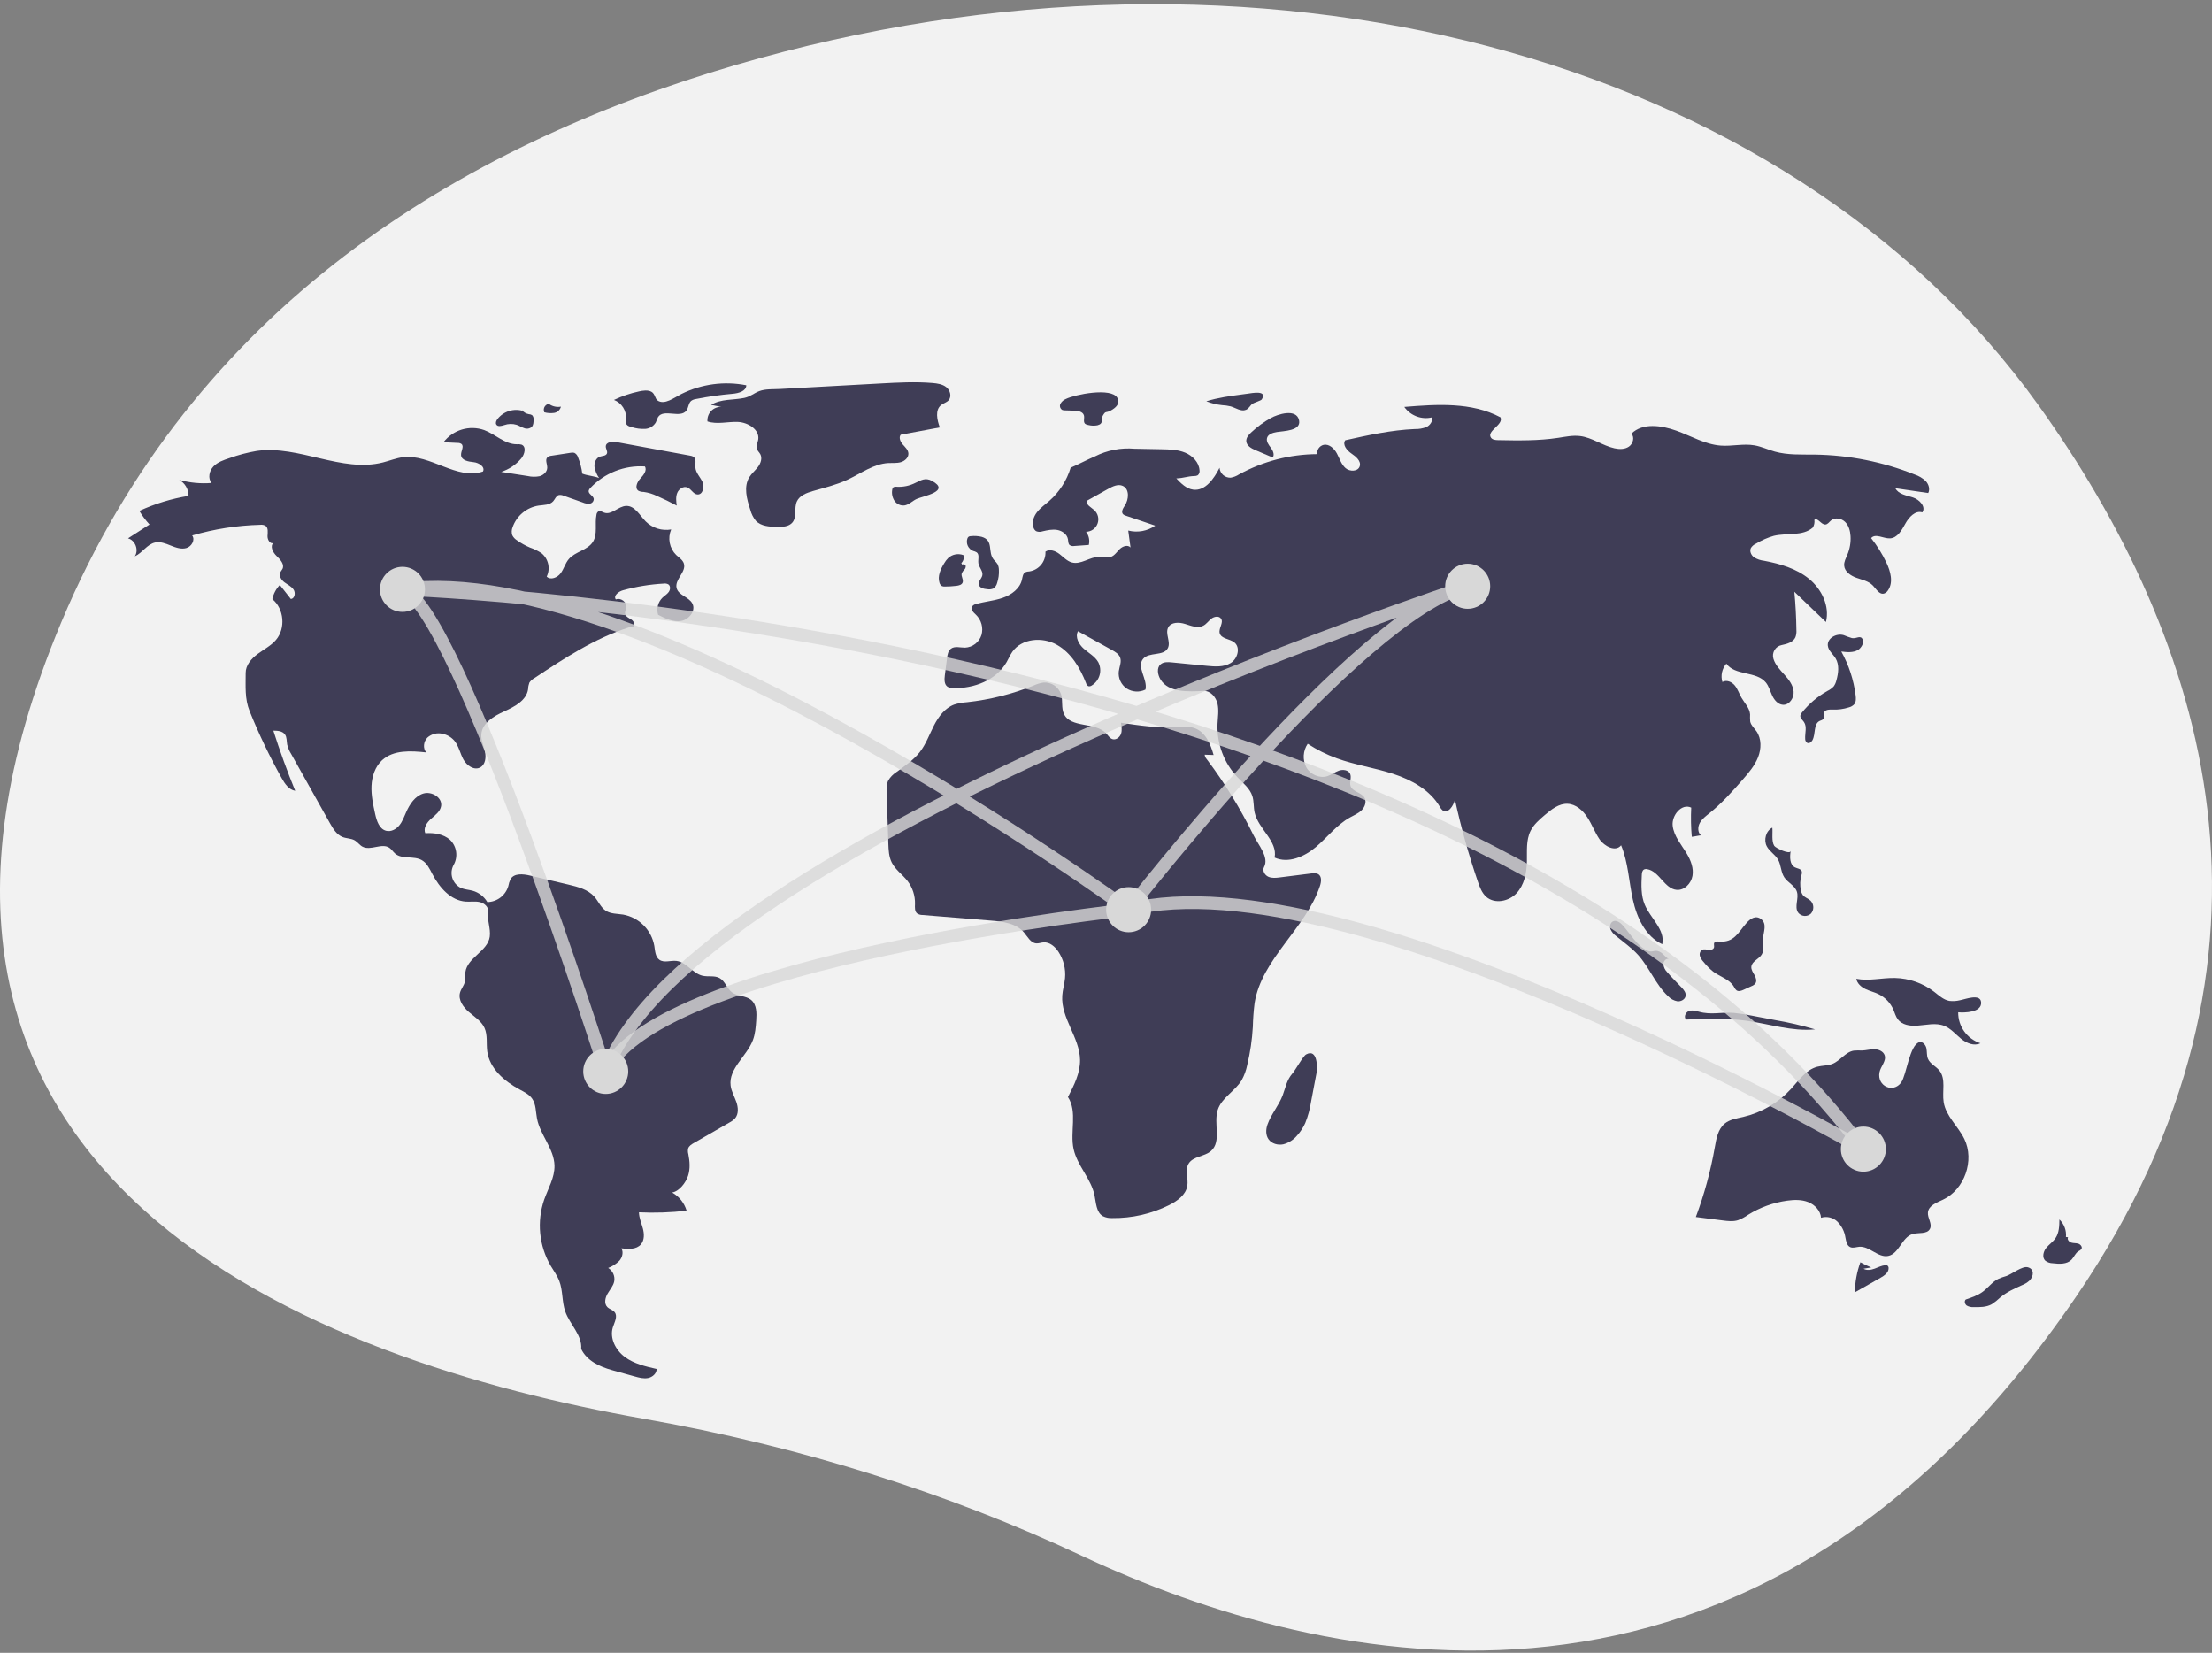 <svg viewBox="0 0 348 260" fill="none" xmlns="http://www.w3.org/2000/svg">
<rect x="0" y="0" width="348" height="260" fill="#808080" stroke="none"/>
<g clip-path="url(#clip0--feature_03_2)">
<path d="M320.6 63.61C281.103 8.54 197.667 -13.799 115.61 10.261C72.229 22.98 30.402 48.465 9.673 97.813C-27.381 186.028 50.419 214.202 101.293 223.181C125.892 227.523 149.061 234.816 170.232 244.746C208.322 262.611 275.743 278.441 326.584 204.025C363.433 150.089 346.909 100.292 320.6 63.61Z" fill="#F2F2F2"/>
<path d="M91.607 74.505C91.496 73.63 91.273 72.773 90.942 71.955C90.9 71.801 90.826 71.657 90.725 71.532C90.624 71.408 90.499 71.306 90.356 71.233C90.166 71.183 89.967 71.181 89.775 71.226L86.792 71.684C86.542 71.695 86.303 71.788 86.111 71.949C85.722 72.358 86.105 73.017 86.093 73.582C86.08 74.218 85.516 74.733 84.906 74.904C84.282 75.03 83.639 75.022 83.019 74.88L78.847 74.231C80.076 73.838 81.169 73.106 82.003 72.121C82.552 71.469 82.844 70.252 82.051 69.944C81.815 69.879 81.569 69.859 81.326 69.885C79.436 69.9 77.949 68.319 76.179 67.653C75.047 67.254 73.817 67.225 72.667 67.568C71.517 67.912 70.504 68.611 69.774 69.566L71.997 69.673C72.206 69.662 72.413 69.717 72.589 69.832C73.076 70.233 72.47 71.003 72.539 71.63C72.628 72.446 73.709 72.62 74.524 72.703C75.339 72.785 76.372 73.448 75.98 74.169C71.885 75.582 67.718 71.406 63.416 71.92C62.328 72.05 61.3 72.479 60.237 72.748C53.745 74.394 47.033 70.003 40.401 70.933C38.926 71.185 37.477 71.568 36.071 72.077C35.168 72.374 34.227 72.695 33.571 73.384C32.915 74.072 32.665 75.25 33.287 75.97C31.574 76.112 29.85 75.947 28.195 75.485C28.642 75.735 29.015 76.1 29.273 76.543C29.531 76.987 29.665 77.491 29.661 78.004C26.987 78.441 24.384 79.237 21.922 80.369C22.381 81.135 22.918 81.851 23.524 82.507L20.139 84.686C21.282 84.975 21.874 86.537 21.209 87.513C22.394 86.984 23.129 85.617 24.397 85.34C25.228 85.158 26.073 85.499 26.862 85.819C27.65 86.138 28.516 86.449 29.332 86.209C30.148 85.969 30.749 84.909 30.231 84.233C33.718 83.214 37.322 82.65 40.953 82.555C41.233 82.52 41.517 82.574 41.765 82.709C42.238 83.038 42.114 83.748 42.088 84.323C42.063 84.899 42.511 85.656 43.024 85.397C42.42 85.922 42.937 86.91 43.516 87.462C44.096 88.015 44.795 88.776 44.44 89.495C44.347 89.682 44.19 89.832 44.101 90.021C43.838 90.58 44.256 91.231 44.749 91.602C45.241 91.972 45.845 92.231 46.187 92.745C46.53 93.258 46.374 94.157 45.762 94.229L44.022 92.016C43.428 92.633 43.02 93.407 42.847 94.247C44.692 95.758 44.969 98.834 43.425 100.652C42.636 101.581 41.513 102.146 40.533 102.871C39.554 103.595 38.647 104.627 38.65 105.847C38.654 107.955 38.482 109.914 39.27 111.868C40.724 115.472 42.403 118.98 44.296 122.373C44.793 123.264 45.435 124.24 46.442 124.393C45.17 121.289 44.024 118.136 43.005 114.935C43.669 114.937 44.435 114.99 44.825 115.529C45.147 115.975 45.077 116.581 45.177 117.123C45.305 117.647 45.517 118.147 45.806 118.603L51.884 129.45C52.388 130.35 52.965 131.315 53.928 131.679C54.544 131.912 55.256 131.868 55.823 132.203C56.267 132.466 56.566 132.932 57.019 133.18C58.299 133.88 60.08 132.537 61.276 133.373C61.618 133.612 61.836 133.991 62.151 134.265C63.256 135.224 65.069 134.582 66.345 135.298C67.167 135.759 67.593 136.681 68.032 137.516C69.13 139.609 70.907 141.659 73.262 141.826C74.001 141.878 74.756 141.738 75.479 141.903C76.202 142.067 76.913 142.699 76.797 143.433C76.599 144.691 77.219 146.068 77.052 147.33C76.749 149.63 73.493 150.64 73.214 152.943C73.153 153.447 73.249 153.967 73.129 154.461C72.982 155.066 72.529 155.558 72.368 156.159C72.062 157.298 72.877 158.432 73.772 159.199C74.667 159.965 75.734 160.626 76.223 161.699C76.74 162.833 76.486 164.155 76.654 165.39C77.022 168.087 79.346 170.086 81.739 171.376C82.468 171.768 83.251 172.149 83.722 172.83C84.338 173.719 84.277 174.892 84.483 175.954C84.986 178.557 87.173 180.701 87.235 183.351C87.279 185.235 86.234 186.943 85.609 188.721C85.024 190.423 84.812 192.233 84.989 194.025C85.165 195.817 85.725 197.551 86.63 199.106C87.097 199.896 87.656 200.641 87.986 201.498C88.575 203.026 88.384 204.764 88.928 206.309C89.646 208.352 91.621 210.04 91.432 212.198C92.328 214.063 94.308 214.98 96.298 215.535L99.866 216.53C100.549 216.72 101.263 216.912 101.958 216.774C102.654 216.636 103.317 216.058 103.299 215.347C101.55 214.952 99.745 214.532 98.302 213.464C96.86 212.396 95.873 210.493 96.42 208.782C96.673 207.989 97.213 207.073 96.7 206.417C96.406 206.042 95.869 205.943 95.537 205.601C95.02 205.067 95.198 204.169 95.57 203.525C95.941 202.881 96.478 202.305 96.628 201.576C96.704 201.169 96.653 200.748 96.484 200.37C96.314 199.991 96.032 199.674 95.677 199.461C96.339 199.211 96.94 198.824 97.443 198.326C97.907 197.795 98.122 196.976 97.757 196.372C98.841 196.509 100.122 196.577 100.834 195.745C101.403 195.082 101.364 194.089 101.139 193.244C100.914 192.398 100.534 191.577 100.523 190.702C103.025 190.821 105.533 190.736 108.021 190.448C107.661 189.233 106.844 188.207 105.741 187.587C106.868 187.396 107.895 186.044 108.251 184.955C108.607 183.867 108.516 182.682 108.296 181.558C108.212 181.268 108.2 180.963 108.263 180.668C108.39 180.262 108.787 180.015 109.154 179.804L114.749 176.584C115.083 176.417 115.385 176.193 115.643 175.923C116.229 175.233 116.143 174.192 115.842 173.337C115.542 172.482 115.062 171.679 114.946 170.78C114.6 168.093 117.471 166.165 118.44 163.636C118.82 162.643 118.898 161.564 118.971 160.503C119.05 159.364 119.056 158.041 118.183 157.307C117.346 156.603 116.039 156.76 115.163 156.105C114.36 155.505 114.083 154.34 113.206 153.855C112.41 153.415 111.411 153.695 110.525 153.488C108.965 153.123 107.984 151.322 106.391 151.155C105.492 151.061 104.475 151.501 103.738 150.977C103.089 150.515 103.063 149.586 102.94 148.798C102.723 147.573 102.137 146.444 101.261 145.563C100.384 144.682 99.259 144.091 98.037 143.87C97.111 143.721 96.102 143.778 95.314 143.267C94.515 142.751 94.149 141.783 93.522 141.068C92.512 139.915 90.92 139.505 89.429 139.154L83.364 137.725C82.287 137.472 80.9 137.337 80.322 138.282C80.151 138.642 80.03 139.023 79.962 139.416C79.746 140.126 79.31 140.75 78.718 141.196C78.126 141.643 77.407 141.89 76.666 141.902C76.158 141.033 75.334 140.395 74.368 140.12C73.752 139.948 73.094 139.929 72.508 139.676C72.188 139.52 71.904 139.3 71.672 139.03C71.441 138.76 71.266 138.445 71.16 138.105C71.054 137.766 71.019 137.408 71.055 137.053C71.092 136.699 71.201 136.356 71.374 136.045C71.724 135.422 71.859 134.7 71.758 133.991C71.658 133.283 71.328 132.628 70.819 132.126C69.787 131.198 68.295 130.974 66.912 131.067C66.55 130.275 67.156 129.382 67.808 128.806C68.461 128.231 69.253 127.665 69.395 126.806C69.619 125.454 67.898 124.427 66.591 124.83C65.284 125.233 64.449 126.505 63.898 127.759C63.581 128.479 63.312 129.236 62.813 129.843C62.314 130.449 61.511 130.884 60.751 130.689C59.674 130.413 59.259 129.132 59.02 128.045C58.701 126.587 58.379 125.108 58.446 123.616C58.513 122.124 59.015 120.593 60.113 119.583C61.902 117.937 64.647 118.098 67.061 118.361C66.491 117.717 66.632 116.632 67.242 116.026C67.564 115.739 67.951 115.535 68.37 115.432C68.788 115.329 69.226 115.33 69.644 115.434C70.371 115.586 71.027 115.979 71.504 116.549C72.191 117.387 72.386 118.519 72.904 119.47C73.423 120.422 74.589 121.233 75.543 120.723C76.368 120.282 76.499 119.136 76.294 118.223C76.088 117.309 75.653 116.421 75.727 115.488C75.869 113.707 77.711 112.635 79.337 111.901C80.963 111.168 82.825 110.182 83.082 108.414C83.091 108.068 83.156 107.725 83.275 107.4C83.456 107.113 83.706 106.877 84.003 106.714C88.749 103.572 93.573 100.392 98.996 98.675C99.279 98.585 99.312 98.685 99.599 98.615C100.002 98.382 99.735 97.737 99.349 97.477C98.963 97.218 98.448 97.018 98.35 96.563C98.278 96.228 98.475 95.9 98.526 95.561C98.651 94.729 97.658 93.961 96.887 94.294C96.451 93.716 97.313 93.044 98.01 92.852C100.103 92.275 102.252 91.923 104.42 91.803C104.67 91.763 104.926 91.806 105.149 91.927C105.513 92.18 105.466 92.759 105.208 93.12C104.95 93.481 104.549 93.707 104.228 94.012C103.876 94.355 103.626 94.788 103.503 95.264C103.381 95.74 103.391 96.24 103.533 96.71C104.665 97.287 105.895 97.881 107.148 97.678C108.402 97.475 109.514 96.064 108.925 94.937C108.376 93.887 106.728 93.651 106.445 92.501C106.113 91.154 108.016 89.956 107.587 88.638C107.399 88.06 106.825 87.72 106.384 87.303C105.863 86.791 105.509 86.134 105.368 85.418C105.227 84.701 105.305 83.958 105.593 83.287C104.875 83.413 104.137 83.366 103.441 83.147C102.745 82.929 102.111 82.547 101.593 82.033C100.637 81.066 99.874 79.54 98.515 79.583C97.268 79.623 96.195 81.08 95.029 80.635C94.742 80.526 94.44 80.303 94.162 80.434C94.071 80.493 93.995 80.572 93.939 80.665C93.882 80.758 93.848 80.863 93.839 80.972C93.543 82.391 94.052 84.007 93.28 85.234C92.44 86.568 90.497 86.753 89.479 87.956C88.926 88.609 88.712 89.489 88.204 90.178C87.696 90.867 86.618 91.305 86.008 90.704C86.308 90.087 86.389 89.386 86.24 88.716C86.091 88.046 85.719 87.447 85.186 87.016C84.619 86.646 84.009 86.349 83.369 86.131C82.654 85.828 81.974 85.448 81.34 84.998C81.023 84.806 80.765 84.53 80.595 84.199C80.461 83.786 80.479 83.338 80.646 82.936C80.955 82.048 81.501 81.261 82.223 80.661C82.946 80.061 83.819 79.67 84.747 79.53C85.559 79.42 86.504 79.459 87.041 78.839C87.326 78.511 87.475 78.015 87.888 77.882C88.151 77.829 88.425 77.863 88.669 77.978L91.699 79.047C92.037 79.2 92.409 79.262 92.778 79.226C92.961 79.201 93.128 79.108 93.246 78.965C93.363 78.822 93.422 78.64 93.411 78.455C93.314 77.951 92.54 77.709 92.611 77.201C92.65 77.036 92.738 76.887 92.864 76.773C93.958 75.607 95.295 74.698 96.781 74.11C98.266 73.522 99.863 73.271 101.456 73.374C101.839 74.003 101.234 74.748 100.731 75.286C100.227 75.823 99.823 76.783 100.432 77.196C100.681 77.324 100.959 77.387 101.238 77.379C101.985 77.48 102.71 77.7 103.386 78.031C104.433 78.488 105.46 78.987 106.467 79.53C106.378 78.865 106.293 78.164 106.545 77.542C106.796 76.92 107.512 76.432 108.136 76.674C108.738 76.908 109.047 77.706 109.689 77.779C110.544 77.877 110.882 76.611 110.524 75.826C110.167 75.041 109.459 74.383 109.4 73.523C109.361 72.942 109.581 72.222 109.118 71.87C108.953 71.764 108.766 71.699 108.572 71.678L97.012 69.547C96.326 69.42 95.334 69.517 95.304 70.216C95.287 70.606 95.634 70.992 95.48 71.35C95.316 71.733 94.776 71.698 94.383 71.833C93.772 72.043 93.466 72.769 93.525 73.413C93.632 74.053 93.879 74.661 94.249 75.193C93.497 74.878 92.359 74.82 91.607 74.505Z" fill="#3F3D56"/>
<path d="M82.383 64.673C81.655 64.432 80.869 64.42 80.133 64.641C79.398 64.862 78.748 65.304 78.272 65.907C78.081 66.158 77.921 66.504 78.081 66.776C78.309 67.166 78.891 67.012 79.32 66.873C79.951 66.647 80.638 66.63 81.279 66.826C81.682 66.965 82.042 67.21 82.447 67.343C82.644 67.425 82.86 67.453 83.071 67.422C83.282 67.391 83.481 67.303 83.647 67.167C83.924 66.883 83.942 66.442 83.942 66.045C83.961 65.912 83.951 65.776 83.911 65.647C83.871 65.519 83.803 65.401 83.713 65.302C83.55 65.209 83.368 65.154 83.181 65.145C82.763 65.067 82.384 64.846 82.111 64.518" fill="#3F3D56"/>
<path d="M86.553 63.51C86.39 63.502 86.227 63.535 86.081 63.607C85.934 63.679 85.808 63.788 85.716 63.923C85.624 64.058 85.567 64.215 85.553 64.378C85.538 64.541 85.566 64.705 85.632 64.854C86.133 64.991 86.657 65.025 87.171 64.955C87.428 64.915 87.667 64.8 87.859 64.624C88.05 64.448 88.185 64.219 88.247 63.967C87.641 64.077 87.016 63.958 86.494 63.631" fill="#3F3D56"/>
<path d="M100.538 61.568C99.174 61.859 97.85 62.31 96.592 62.911C97.185 63.14 97.689 63.553 98.03 64.09C98.371 64.627 98.531 65.26 98.485 65.895C98.432 66.139 98.438 66.392 98.503 66.633C98.648 66.985 99.068 67.117 99.438 67.207C100.101 67.41 100.793 67.498 101.486 67.469C101.833 67.451 102.169 67.347 102.465 67.165C102.762 66.984 103.008 66.732 103.182 66.431C103.283 66.146 103.4 65.867 103.535 65.596C104.42 64.245 107.049 65.878 107.999 64.573C108.334 64.113 108.303 63.421 108.739 63.057C108.965 62.898 109.227 62.798 109.501 62.766C111.411 62.385 113.342 62.11 115.282 61.941C116.202 61.861 117.401 61.53 117.408 60.605C113.944 59.923 110.353 60.407 107.192 61.982C106.053 62.553 104.547 63.755 103.45 62.998C103.039 62.714 103.06 61.95 102.494 61.631C101.916 61.305 101.151 61.438 100.538 61.568Z" fill="#3F3D56"/>
<path d="M111.865 63.691L113.491 64.004C113.192 63.991 112.893 64.042 112.615 64.153C112.337 64.265 112.086 64.434 111.878 64.651C111.671 64.867 111.512 65.126 111.412 65.409C111.312 65.692 111.273 65.993 111.299 66.292C112.821 66.802 114.481 66.306 116.085 66.373C117.689 66.441 119.555 67.589 119.281 69.174C119.199 69.653 118.922 70.132 119.066 70.597C119.167 70.922 119.453 71.153 119.615 71.453C119.952 72.078 119.683 72.868 119.257 73.436C118.832 74.005 118.259 74.458 117.886 75.061C116.956 76.563 117.484 78.504 118.038 80.181C118.198 80.815 118.494 81.407 118.904 81.915C119.724 82.788 121.061 82.864 122.258 82.882C123.129 82.895 124.127 82.852 124.678 82.175C125.397 81.292 124.894 79.915 125.368 78.879C125.798 77.937 126.893 77.534 127.886 77.247C129.705 76.723 131.558 76.277 133.278 75.484C135.413 74.5 137.408 72.967 139.755 72.84C140.413 72.805 141.088 72.883 141.722 72.702C142.356 72.521 142.958 71.972 142.91 71.313C142.869 70.75 142.394 70.337 142.023 69.912C141.651 69.488 141.36 68.835 141.701 68.386L147.852 67.235C147.416 66.045 147.076 64.477 148.078 63.702C148.44 63.422 148.924 63.31 149.231 62.972C149.756 62.396 149.492 61.404 148.887 60.914C148.281 60.424 147.462 60.31 146.687 60.245C143.99 60.021 141.277 60.169 138.575 60.318C133.292 60.608 128.01 60.898 122.728 61.188C121.664 61.247 120.437 61.157 119.461 61.521C118.636 61.829 118.049 62.393 117.104 62.592C115.361 62.958 113.443 62.71 111.865 63.691Z" fill="#3F3D56"/>
<path d="M140.994 76.568C140.828 76.542 140.659 76.58 140.52 76.676C140.429 76.776 140.375 76.905 140.366 77.041C140.261 77.641 140.386 78.258 140.716 78.77C140.884 79.02 141.117 79.222 141.388 79.352C141.66 79.483 141.962 79.538 142.263 79.512C142.995 79.419 143.534 78.793 144.207 78.488C145.245 78.017 149.65 77.284 146.603 75.635C145.553 75.066 144.874 75.568 144.046 75.942C143.104 76.425 142.049 76.641 140.994 76.568Z" fill="#3F3D56"/>
<path d="M167.686 62.76C167.33 62.905 167.033 63.165 166.84 63.498C166.751 63.667 166.73 63.864 166.782 64.048C166.834 64.232 166.954 64.389 167.119 64.486C167.251 64.535 167.392 64.557 167.534 64.552L168.981 64.596C169.595 64.614 170.363 64.745 170.528 65.339C170.651 65.779 170.376 66.346 170.708 66.661C170.85 66.771 171.021 66.838 171.2 66.853C171.676 66.976 172.174 66.992 172.658 66.9C173.711 66.617 173.157 65.973 173.489 65.4C173.996 64.523 173.908 65.054 174.802 64.551C175.463 64.18 176.316 63.507 175.765 62.56C174.806 60.915 169.1 62.053 167.686 62.76Z" fill="#3F3D56"/>
<path d="M196.246 61.932L195.406 62.045C193.511 62.298 191.606 62.554 189.781 63.124C190.571 63.437 191.4 63.64 192.245 63.729C192.71 63.752 193.172 63.818 193.625 63.926C194.431 64.166 195.243 64.787 196.021 64.469C196.504 64.272 196.662 63.768 197.062 63.501C197.338 63.317 198.385 63.019 198.502 62.833C199.449 61.328 196.974 61.835 196.246 61.932Z" fill="#3F3D56"/>
<path d="M199.933 65.758C198.811 66.387 197.77 67.151 196.833 68.033C196.438 68.405 196.035 68.868 196.071 69.409C196.118 70.129 196.884 70.547 197.547 70.828L200.233 71.968C200.558 71.507 200.26 70.872 199.923 70.42C199.587 69.968 199.187 69.445 199.335 68.9C199.505 68.28 200.261 68.068 200.894 67.961C201.927 67.787 204.712 67.801 204.377 66.133C203.983 64.169 200.97 65.178 199.933 65.758Z" fill="#3F3D56"/>
<path d="M199.394 176.926C199.138 177.668 199.114 178.541 199.556 179.189C200.053 179.916 201.046 180.186 201.905 180.002C202.761 179.774 203.524 179.283 204.086 178.597C204.601 178.023 205.024 177.373 205.341 176.67C205.783 175.574 206.095 174.43 206.27 173.261L207.104 168.874C207.291 167.894 207.283 164.888 205.485 165.867C204.994 166.134 203.856 168.247 203.341 168.846C202.413 169.926 202.29 170.973 201.802 172.281C201.19 173.919 199.96 175.285 199.394 176.926Z" fill="#3F3D56"/>
<path d="M294.39 199.376C293.801 199.146 293.23 198.874 292.681 198.561C292.13 200.078 291.837 201.678 291.814 203.292L295.842 201.009C296.447 200.665 297.134 200.188 297.121 199.491C297.126 199.405 297.109 199.319 297.069 199.242C297.03 199.165 296.971 199.1 296.898 199.054C296.809 199.018 296.711 199.007 296.616 199.021C296.019 199.071 295.474 199.365 294.911 199.57C294.348 199.775 293.689 199.883 293.172 199.579" fill="#3F3D56"/>
<path d="M315.633 200.732C315.191 200.852 314.759 201.008 314.341 201.196C313.417 201.667 312.788 202.562 311.957 203.183C311.161 203.777 310.203 204.103 309.263 204.42C308.986 204.665 309.113 205.158 309.413 205.373C309.736 205.557 310.106 205.641 310.477 205.613C311.454 205.635 312.483 205.644 313.339 205.171C313.821 204.858 314.272 204.499 314.687 204.1C315.687 203.263 316.889 202.711 318.078 202.178C318.511 202.014 318.911 201.774 319.26 201.47C320.008 200.732 320.06 199.593 318.983 199.342C318.112 199.139 316.462 200.463 315.633 200.732Z" fill="#3F3D56"/>
<path d="M325.02 194.588C325.068 194.081 325.001 193.569 324.823 193.091C324.645 192.613 324.361 192.182 323.992 191.83C323.981 192.846 323.95 193.928 323.38 194.768C322.974 195.367 322.337 195.771 321.892 196.341C321.446 196.911 321.249 197.815 321.771 198.315C322.105 198.569 322.511 198.71 322.93 198.715C323.97 198.838 325.173 198.906 325.902 198.154C326.299 197.743 326.493 197.135 326.978 196.833C327.159 196.757 327.32 196.641 327.45 196.494C327.651 196.175 327.332 195.755 326.974 195.64C326.616 195.525 326.221 195.579 325.861 195.47C325.501 195.36 325.17 194.955 325.355 194.626" fill="#3F3D56"/>
<path d="M308.337 157.346C307.792 157.479 307.227 157.512 306.67 157.445C305.745 157.274 305.025 156.576 304.278 156.003C302.503 154.648 300.344 153.892 298.113 153.844C296.083 153.806 294.034 154.357 292.041 153.972C292.171 154.698 292.791 155.243 293.453 155.566C294.114 155.89 294.844 156.053 295.508 156.37C296.573 156.882 297.417 157.762 297.886 158.848C298.1 159.349 298.235 159.893 298.559 160.331C299.222 161.224 300.478 161.42 301.586 161.347C303.032 161.252 304.541 160.835 305.886 161.375C306.915 161.788 307.651 162.69 308.51 163.391C309.369 164.093 310.578 164.613 311.565 164.107C310.54 163.775 309.649 163.123 309.02 162.247C308.391 161.371 308.059 160.317 308.07 159.238C309.038 159.327 311.824 159.293 311.673 157.646C311.546 156.25 309.168 157.196 308.337 157.346Z" fill="#3F3D56"/>
<path d="M295.683 168.701C295.855 167.758 296.794 166.924 296.502 166.011C296.299 165.379 295.568 165.067 294.906 165.051C294.244 165.036 293.594 165.233 292.932 165.252C292.501 165.229 292.069 165.235 291.639 165.27C290.325 165.487 289.515 166.867 288.277 167.357C287.524 167.656 286.678 167.599 285.895 167.805C284.118 168.273 282.993 169.956 281.751 171.313C279.743 173.496 277.127 175.024 274.243 175.7C273.232 175.934 272.146 176.084 271.342 176.742C270.279 177.613 270.017 179.106 269.78 180.462C269.126 184.207 268.127 187.882 266.795 191.442L271.016 191.982C271.818 192.084 272.65 192.185 273.423 191.947C273.985 191.734 274.517 191.45 275.006 191.102C276.886 189.932 278.99 189.171 281.182 188.868C282.287 188.716 283.446 188.688 284.483 189.1C285.52 189.512 286.41 190.445 286.497 191.56C286.945 191.42 287.423 191.405 287.88 191.516C288.336 191.627 288.754 191.861 289.088 192.191C289.749 192.866 290.182 193.731 290.326 194.666C290.437 195.244 290.548 195.938 291.084 196.18C291.521 196.378 292.023 196.165 292.501 196.127C294.123 195.997 295.47 197.893 297.065 197.566C298.776 197.216 299.195 194.649 300.864 194.135C301.823 193.84 303.167 194.199 303.626 193.305C304.031 192.518 303.223 191.61 303.307 190.728C303.409 189.642 304.687 189.182 305.672 188.718C309.069 187.122 310.681 182.541 309.035 179.163C308.06 177.161 306.141 175.586 305.786 173.387C305.514 171.695 306.179 169.722 305.103 168.391C304.555 167.713 303.628 167.339 303.302 166.531C303.097 166.022 303.18 165.445 303.069 164.907C302.959 164.37 302.491 163.808 301.961 163.947C300.423 164.351 299.933 169.111 299.109 170.267C297.858 172.025 295.289 170.867 295.683 168.701Z" fill="#3F3D56"/>
<path d="M267.262 159.144C266.736 158.997 266.163 158.851 265.659 159.062C265.156 159.273 264.862 160.014 265.266 160.381C268.427 160.258 271.608 160.136 274.742 160.566C278.353 161.061 281.927 162.289 285.555 161.928C283.483 161.315 281.377 160.826 279.247 160.461L275.696 159.782C274.744 159.582 273.781 159.433 272.813 159.335C270.787 159.168 269.254 159.704 267.262 159.144Z" fill="#3F3D56"/>
<path d="M270.426 148.113C270.164 148.091 269.839 148.072 269.703 148.298C269.573 148.514 269.722 148.799 269.652 149.042C269.557 149.373 269.124 149.457 268.783 149.412C268.443 149.367 268.074 149.259 267.772 149.424C267.619 149.529 267.504 149.68 267.444 149.856C267.384 150.032 267.383 150.223 267.441 150.399C267.564 150.75 267.764 151.069 268.025 151.333C268.472 151.897 268.981 152.408 269.542 152.857C270.628 153.661 272.1 154.048 272.785 155.214C272.881 155.441 273.03 155.641 273.218 155.798C273.546 156.007 273.975 155.848 274.328 155.686L275.568 155.119C275.792 155.038 275.991 154.902 276.148 154.724C276.431 154.339 276.257 153.791 276.019 153.376C275.782 152.961 275.477 152.532 275.528 152.057C275.619 151.208 276.708 150.884 277.155 150.158C277.606 149.427 277.312 148.485 277.364 147.626C277.425 146.623 278.055 145.317 277.042 144.567C276.181 143.93 275.359 144.519 274.741 145.223C273.438 146.706 272.822 148.313 270.426 148.113Z" fill="#3F3D56"/>
<path d="M277.952 133.117C278.375 133.929 279.257 134.413 279.719 135.204C280.219 136.061 280.162 137.169 280.705 138C281.262 138.852 282.382 139.305 282.695 140.274C283.036 141.333 282.262 142.62 282.879 143.544C282.994 143.696 283.139 143.821 283.305 143.913C283.471 144.005 283.654 144.062 283.843 144.079C284.032 144.097 284.222 144.075 284.402 144.014C284.582 143.954 284.748 143.857 284.888 143.729C285.148 143.446 285.287 143.072 285.276 142.687C285.265 142.302 285.104 141.936 284.828 141.669C284.462 141.335 283.938 141.191 283.633 140.801C283.475 140.577 283.369 140.319 283.324 140.047C283.158 139.263 283.184 138.451 283.402 137.679C283.483 137.484 283.504 137.268 283.461 137.06C283.324 136.66 282.784 136.632 282.404 136.447C281.543 136.025 281.564 134.808 281.715 133.86C281.615 134.491 279.371 133.417 279.136 133.06C278.669 132.35 278.923 130.979 278.83 130.195C277.823 130.681 277.434 132.124 277.952 133.117Z" fill="#3F3D56"/>
<path d="M255.345 145.611C254.931 145.147 254.307 144.661 253.751 144.941C253.328 145.155 253.211 145.742 253.377 146.187C253.58 146.62 253.891 146.992 254.281 147.266C255.438 148.223 256.684 149.086 257.694 150.197C259.5 152.187 260.457 154.871 262.422 156.703C262.817 157.128 263.34 157.412 263.911 157.511C264.483 157.564 265.126 157.197 265.192 156.625C265.246 156.153 264.918 155.731 264.598 155.382C263.834 154.55 262.999 153.785 262.278 152.916C261.946 152.582 261.736 152.144 261.686 151.675C261.682 151.207 262.108 150.717 262.56 150.833C262.01 150.692 261.602 149.773 260.794 149.601C260.119 149.456 259.956 149.875 259.152 149.53C257.62 148.871 256.418 146.815 255.345 145.611Z" fill="#3F3D56"/>
<path d="M291.348 100.375C290.909 100.244 290.477 100.09 290.054 99.912C288.916 99.57 287.411 100.408 287.563 101.588C287.663 102.372 288.392 102.901 288.794 103.581C289.391 104.59 289.232 105.87 288.918 107C288.841 107.35 288.695 107.68 288.488 107.972C288.198 108.281 287.852 108.53 287.468 108.707C285.932 109.57 284.577 110.724 283.478 112.103C283.359 112.231 283.276 112.388 283.237 112.558C283.183 112.957 283.583 113.247 283.809 113.58C284.311 114.318 283.948 115.312 283.998 116.204C283.99 116.33 284.015 116.456 284.07 116.57C284.124 116.684 284.207 116.782 284.31 116.855C284.613 117.009 284.971 116.747 285.135 116.449C285.68 115.461 285.27 113.875 286.291 113.399C286.484 113.308 286.718 113.27 286.847 113.1C287.052 112.831 286.854 112.431 286.958 112.109C287.113 111.625 287.774 111.603 288.281 111.624C289.155 111.661 290.028 111.545 290.862 111.28C291.189 111.202 291.486 111.03 291.716 110.785C292.021 110.403 291.994 109.86 291.933 109.375C291.627 106.955 290.863 104.616 289.679 102.485C290.577 102.6 291.553 102.699 292.327 102.231C292.76 101.968 293.28 101.184 293.065 100.65C292.725 99.806 292.111 100.516 291.348 100.375Z" fill="#3F3D56"/>
<path d="M176.341 113.683C176.449 114.26 176.554 114.867 176.365 115.423C176.177 115.979 175.583 116.443 175.023 116.273C174.588 116.14 174.336 115.702 174.027 115.368C172.309 113.51 168.434 114.586 167.373 112.287C166.939 111.349 167.234 110.225 166.938 109.234C166.752 108.662 166.381 108.168 165.884 107.829C165.387 107.491 164.792 107.328 164.192 107.365C163.645 107.444 163.113 107.603 162.612 107.838C159.257 109.184 155.734 110.067 152.141 110.461C151.458 110.503 150.783 110.626 150.129 110.828C148.654 111.364 147.646 112.734 146.929 114.133C146.212 115.531 145.682 117.045 144.72 118.287C143.71 119.593 142.293 120.507 140.972 121.496C140.463 121.825 140.039 122.27 139.736 122.795C139.449 123.384 139.465 124.069 139.487 124.724L139.757 132.679C139.792 133.703 139.836 134.762 140.293 135.678C140.864 136.821 141.991 137.57 142.773 138.58C143.572 139.618 143.987 140.901 143.95 142.211C143.934 142.737 143.881 143.36 144.291 143.691C144.54 143.853 144.831 143.937 145.128 143.932L155.868 144.813C157.757 144.968 159.851 145.223 161.084 146.665C161.666 147.345 162.134 148.324 163.025 148.397C163.408 148.429 163.78 148.271 164.162 148.241C165.128 148.164 165.975 148.898 166.51 149.707C167.32 150.939 167.688 152.41 167.553 153.879C167.465 154.801 167.18 155.698 167.118 156.622C166.884 160.139 169.86 163.195 169.917 166.719C169.951 168.792 168.969 170.729 168.012 172.567C169.557 174.913 168.292 178.037 168.907 180.779C169.491 183.381 171.656 185.418 172.195 188.029C172.442 189.225 172.457 190.696 173.509 191.311C173.97 191.537 174.482 191.64 174.995 191.61C178.087 191.646 181.145 190.949 183.917 189.574C185.218 188.928 186.566 187.962 186.793 186.525C186.976 185.366 186.39 184.069 186.987 183.06C187.69 181.87 189.493 181.964 190.528 181.049C192.208 179.565 190.898 176.734 191.578 174.597C192.19 172.675 194.296 171.654 195.339 169.93C195.75 169.188 196.045 168.388 196.213 167.556C196.692 165.57 196.989 163.544 197.103 161.503C197.131 160.263 197.222 159.026 197.376 157.795C198.501 150.79 205.413 146.1 207.657 139.37C207.871 138.728 207.972 137.872 207.401 137.508C207.063 137.346 206.679 137.306 206.315 137.394L201.364 138.019C200.749 138.097 200.097 138.17 199.532 137.914C198.968 137.658 198.563 136.942 198.862 136.398C199.703 134.872 197.974 132.944 197.205 131.38C195.136 127.169 192.671 123.164 189.845 119.42C189.664 119.228 189.551 118.981 189.522 118.718L190.928 118.765C190.453 117.06 189.671 115.194 188.017 114.57C187.085 114.219 186.053 114.34 185.059 114.395C182.212 114.55 179.159 114.12 176.341 113.683Z" fill="#3F3D56"/>
<path d="M185.061 75.254C185.807 76.047 186.641 76.887 187.72 77.026C189.624 77.27 190.993 75.297 191.864 73.583C191.897 74.02 192.098 74.427 192.425 74.718C192.752 75.008 193.179 75.159 193.616 75.139C194.086 75.06 194.535 74.884 194.934 74.623C198.707 72.557 202.932 71.463 207.232 71.438C207.19 71.112 207.271 70.781 207.458 70.511C207.646 70.241 207.926 70.05 208.246 69.975C209.12 69.801 209.907 70.558 210.329 71.345C210.751 72.132 211.013 73.043 211.683 73.632C212.353 74.221 213.65 74.195 213.915 73.343C214.169 72.524 213.318 71.826 212.611 71.344C211.904 70.861 211.159 69.968 211.635 69.256C215.247 68.454 218.882 67.65 222.578 67.491C223.207 67.513 223.834 67.405 224.42 67.173C224.984 66.896 225.432 66.267 225.28 65.656C224.474 65.846 223.629 65.791 222.854 65.498C222.078 65.205 221.408 64.687 220.927 64.011C226.056 63.587 231.511 63.225 236.056 65.644C236.602 66.817 233.822 67.793 234.566 68.851C234.803 69.189 235.278 69.228 235.69 69.236C238.849 69.295 242.026 69.352 245.149 68.874C246.29 68.7 247.443 68.453 248.589 68.595C250.497 68.831 252.129 70.107 254.007 70.523C254.771 70.692 255.628 70.698 256.272 70.252C256.916 69.807 257.193 68.793 256.665 68.214C258.433 66.478 261.367 66.908 263.7 67.739C266.032 68.57 268.241 69.911 270.71 70.096C272.48 70.229 274.274 69.752 276.023 70.055C277.122 70.246 278.145 70.736 279.22 71.037C281.251 71.606 283.401 71.486 285.51 71.513C290.892 71.586 296.216 72.646 301.217 74.64C301.868 74.852 302.464 75.205 302.963 75.674C303.428 76.173 303.666 76.949 303.353 77.556L298.185 76.799C298.672 77.76 299.932 77.924 300.955 78.255C301.978 78.586 303.038 79.718 302.424 80.602C301.315 80.248 300.311 81.359 299.751 82.38C299.191 83.402 298.509 84.625 297.347 84.688C296.307 84.743 295.049 83.856 294.371 84.648C295.308 85.832 296.11 87.117 296.762 88.479C297.432 89.877 297.909 91.639 297.004 92.897C296.861 93.121 296.645 93.289 296.393 93.372C295.654 93.559 295.173 92.653 294.643 92.104C293.975 91.411 292.964 91.215 292.059 90.891C291.155 90.566 290.201 89.927 290.131 88.967C290.086 88.37 290.401 87.814 290.633 87.262C291.023 86.331 291.194 85.323 291.131 84.315C291.081 83.504 290.854 82.661 290.273 82.095C289.692 81.529 288.689 81.349 288.065 81.868C287.774 82.11 287.541 82.497 287.163 82.511C286.495 82.537 285.982 81.37 285.445 81.769C285.508 82.193 285.42 82.626 285.197 82.992C283.594 84.389 281.131 83.798 279.064 84.291C278.081 84.573 277.14 84.985 276.266 85.516C275.939 85.656 275.66 85.89 275.466 86.189C275.208 86.691 275.492 87.334 275.947 87.668C276.429 87.965 276.971 88.15 277.534 88.211C280.054 88.689 282.61 89.429 284.6 91.051C286.589 92.672 287.893 95.353 287.264 97.844L282.295 93.087C282.484 95.084 282.591 97.087 282.616 99.096C282.648 99.488 282.595 99.882 282.459 100.252C282.104 101.036 281.144 101.299 280.303 101.473C280.069 101.517 279.847 101.611 279.652 101.747C279.456 101.884 279.292 102.06 279.17 102.265C279.047 102.47 278.969 102.698 278.941 102.935C278.913 103.172 278.935 103.412 279.007 103.64C279.306 104.616 280.051 105.378 280.733 106.136C281.416 106.894 282.087 107.756 282.177 108.774C282.266 109.791 281.5 110.937 280.483 110.867C279.713 110.813 279.141 110.122 278.812 109.421C278.483 108.721 278.288 107.94 277.794 107.345C276.299 105.543 272.941 106.315 271.601 104.395C271.26 104.783 271.023 105.252 270.913 105.757C270.804 106.263 270.825 106.788 270.975 107.283C271.598 106.892 272.451 107.255 272.919 107.823C273.387 108.391 273.608 109.119 273.976 109.757C274.472 110.617 275.261 111.38 275.331 112.372C275.312 112.747 275.319 113.123 275.349 113.497C275.472 114.097 275.979 114.529 276.331 115.031C277.148 116.199 277.108 117.804 276.581 119.13C276.054 120.456 275.107 121.564 274.169 122.638C272.532 124.513 270.86 126.378 268.918 127.936C268.364 128.381 267.773 128.818 267.428 129.439C267.083 130.061 267.065 130.933 267.596 131.406C267.216 131.425 266.536 131.612 266.156 131.631C266.023 130.106 265.994 128.573 266.069 127.044C264.572 126.324 262.96 128.253 263.153 129.906C263.346 131.559 264.54 132.885 265.389 134.316C266.01 135.361 266.472 136.581 266.265 137.78C266.057 138.979 264.989 140.085 263.779 139.98C261.854 139.811 261.049 137.043 259.143 136.726C258.975 136.686 258.798 136.704 258.641 136.776C258.358 136.931 258.309 137.311 258.293 137.634C258.215 139.219 258.148 140.867 258.765 142.329C259.669 144.467 262.003 146.263 261.513 148.532C258.876 147.304 257.504 144.34 256.882 141.493C256.259 138.646 256.155 135.658 255.039 132.967C254.192 134.055 252.41 133.155 251.636 132.013C250.902 130.931 250.45 129.679 249.738 128.582C249.025 127.484 247.934 126.502 246.629 126.442C245.261 126.378 244.075 127.319 243.031 128.208C242.173 128.939 241.293 129.698 240.791 130.709C240.061 132.179 240.252 133.912 240.217 135.554C240.179 137.328 239.804 139.201 238.596 140.5C237.389 141.799 235.161 142.252 233.829 141.081C233.134 140.469 232.798 139.556 232.498 138.679C231.053 134.453 229.849 130.148 228.893 125.785C228.669 126.781 227.797 128.065 226.963 127.478C226.776 127.32 226.624 127.125 226.518 126.904C224.963 124.263 222.083 122.679 219.173 121.729C216.263 120.779 213.201 120.336 210.323 119.292C208.711 118.707 207.17 117.938 205.733 117.001C205.366 117.54 205.152 118.169 205.113 118.82C205.075 119.472 205.212 120.122 205.512 120.701C206.15 121.834 207.595 122.489 208.831 122.093C209.47 121.888 210.01 121.444 210.644 121.224C211.278 121.005 212.129 121.113 212.406 121.725C212.672 122.311 212.271 123.019 212.47 123.631C212.773 124.563 214.175 124.634 214.665 125.482C215.03 126.113 214.73 126.951 214.209 127.46C213.688 127.969 212.993 128.248 212.357 128.602C210.294 129.752 208.827 131.714 207.023 133.241C205.22 134.768 202.676 135.882 200.527 134.903C201.039 132.304 197.949 130.396 197.381 127.809C197.194 126.957 197.291 126.053 197.024 125.223C196.637 124.021 195.573 123.195 194.7 122.285C193.642 121.168 192.817 119.851 192.275 118.41C191.733 116.969 191.484 115.434 191.544 113.895C191.591 112.826 191.787 111.739 191.544 110.697C191.301 109.655 190.439 108.646 189.372 108.693C186.935 108.801 183.864 108.983 182.585 106.901C182.129 106.158 181.93 105.069 182.59 104.5C183.056 104.099 183.743 104.136 184.354 104.197L189.846 104.738C191.13 104.865 192.519 104.969 193.621 104.296C194.723 103.623 195.201 101.837 194.18 101.046C193.435 100.467 192.099 100.499 191.882 99.579C191.701 98.813 192.547 97.944 192.09 97.304C191.763 96.845 191.026 96.973 190.58 97.317C190.133 97.661 189.81 98.164 189.31 98.424C188.434 98.881 187.387 98.446 186.444 98.151C185.501 97.855 184.237 97.83 183.78 98.708C183.268 99.689 184.233 100.975 183.726 101.958C183.055 103.258 180.782 102.518 179.84 103.636C178.758 104.919 180.576 106.832 180.211 108.472C179.745 108.703 179.228 108.809 178.709 108.78C178.19 108.75 177.688 108.587 177.251 108.305C176.821 108.012 176.479 107.608 176.26 107.136C176.041 106.664 175.954 106.141 176.009 105.623C176.099 104.886 176.483 104.133 176.225 103.436C176.018 102.873 175.453 102.537 174.928 102.247L169.591 99.292C169.096 100.213 169.722 101.355 170.506 102.046C171.289 102.738 172.27 103.259 172.785 104.169C173.111 104.8 173.184 105.532 172.989 106.214C172.795 106.897 172.347 107.48 171.739 107.843C171.662 107.896 171.575 107.932 171.484 107.948C171.393 107.964 171.299 107.96 171.21 107.936C171.124 107.886 171.05 107.819 170.991 107.74C170.932 107.66 170.89 107.57 170.866 107.474C169.925 105.059 168.511 102.679 166.251 101.417C163.99 100.156 160.743 100.415 159.26 102.54C158.908 103.045 158.672 103.62 158.365 104.153C156.736 106.988 153.243 108.33 149.979 108.243C149.66 108.26 149.343 108.186 149.065 108.027C148.537 107.662 148.561 106.888 148.642 106.251L148.984 103.547C149.053 103.004 149.153 102.404 149.582 102.065C150.186 101.587 151.058 101.888 151.828 101.877C152.412 101.85 152.972 101.644 153.435 101.286C153.897 100.929 154.238 100.437 154.413 99.879C154.568 99.315 154.567 98.719 154.41 98.156C154.252 97.592 153.944 97.082 153.519 96.681C153.166 96.349 152.693 95.932 152.879 95.484C152.954 95.361 153.054 95.255 153.174 95.174C153.293 95.093 153.429 95.04 153.572 95.017C154.955 94.615 156.416 94.509 157.776 94.034C159.136 93.56 160.455 92.588 160.777 91.182C160.876 90.751 160.921 90.229 161.307 90.015C161.501 89.933 161.709 89.89 161.92 89.89C162.657 89.784 163.328 89.407 163.801 88.83C164.275 88.254 164.515 87.521 164.476 86.776C165.128 86.32 166.041 86.656 166.672 87.141C167.302 87.626 167.859 88.267 168.626 88.477C170.056 88.867 171.438 87.598 172.919 87.592C173.542 87.59 174.188 87.811 174.774 87.599C175.368 87.384 175.723 86.792 176.179 86.354C176.635 85.916 177.435 85.649 177.857 86.12L177.498 83.459C178.22 83.641 178.973 83.667 179.706 83.535C180.439 83.402 181.136 83.113 181.748 82.689L177.113 81.12C176.952 81.079 176.803 80.999 176.68 80.887C176.343 80.524 176.677 79.957 176.951 79.544C177.607 78.555 177.717 76.926 176.639 76.434C175.903 76.098 175.059 76.501 174.352 76.896L170.969 78.786C170.862 79.43 171.648 79.796 172.135 80.23C172.43 80.492 172.639 80.838 172.734 81.222C172.829 81.605 172.806 82.009 172.668 82.379C172.53 82.749 172.284 83.069 171.961 83.296C171.638 83.524 171.255 83.648 170.86 83.653C171.083 83.943 171.238 84.28 171.313 84.638C171.388 84.996 171.382 85.367 171.295 85.723L169.019 85.887C168.764 85.938 168.498 85.886 168.281 85.742C168.037 85.526 168.07 85.146 168.014 84.825C167.878 84.049 167.12 83.506 166.346 83.366C165.573 83.227 164.782 83.406 164.016 83.582C163.69 83.699 163.333 83.691 163.014 83.559C162.831 83.439 162.691 83.263 162.617 83.058C162.282 82.242 162.596 81.283 163.135 80.585C163.674 79.888 164.412 79.378 165.075 78.797C166.661 77.403 167.826 75.593 168.439 73.57C169.692 73.044 170.989 72.329 172.242 71.803C174.174 70.823 176.341 70.403 178.498 70.589L182.742 70.67C183.998 70.694 185.289 70.725 186.45 71.205C187.612 71.685 188.633 72.723 188.713 73.979C188.737 74.121 188.725 74.267 188.677 74.404C188.63 74.54 188.549 74.662 188.441 74.758C188.277 74.848 188.091 74.889 187.905 74.879C186.733 74.92 186.233 75.213 185.061 75.254Z" fill="#3F3D56"/>
<path d="M151.237 88.58C151.402 88.423 151.522 88.223 151.581 88.002C151.641 87.781 151.639 87.548 151.575 87.329C151.172 87.173 150.733 87.133 150.308 87.213C149.883 87.293 149.489 87.491 149.17 87.784C148.919 88.038 148.702 88.326 148.526 88.637C147.968 89.549 147.475 90.638 147.798 91.657C147.824 91.768 147.873 91.872 147.94 91.965C148.007 92.057 148.092 92.135 148.19 92.194C148.335 92.252 148.491 92.276 148.647 92.265C149.261 92.264 149.875 92.227 150.484 92.152C150.859 92.106 151.294 92 151.438 91.651C151.629 91.192 151.168 90.673 151.302 90.194C151.391 89.981 151.525 89.788 151.695 89.632C151.779 89.553 151.844 89.455 151.884 89.347C151.924 89.239 151.938 89.122 151.926 89.007C151.872 88.783 151.529 88.656 151.405 88.85" fill="#3F3D56"/>
<path d="M154.421 84.442C153.876 84.317 153.313 84.281 152.756 84.337C152.633 84.334 152.511 84.362 152.401 84.418C152.295 84.497 152.218 84.608 152.183 84.736C152.065 85.114 152.094 85.523 152.264 85.881C152.433 86.239 152.731 86.52 153.098 86.667C153.299 86.713 153.49 86.79 153.666 86.896C154.138 87.262 153.837 88.011 153.926 88.601C154.027 89.264 154.667 89.821 154.55 90.481C154.457 91.002 153.903 91.413 153.992 91.934C154.085 92.48 154.776 92.644 155.327 92.687C155.646 92.743 155.975 92.706 156.273 92.579C156.572 92.374 156.784 92.066 156.869 91.713C157.095 91.041 157.19 90.331 157.149 89.623C157.146 89.301 157.065 88.984 156.913 88.701C156.748 88.476 156.564 88.265 156.364 88.07C155.309 86.841 156.42 85.006 154.421 84.442Z" fill="#3F3D56"/>
<path opacity="0.8" d="M293.153 180.765C293.153 180.765 212.35 134.291 177.563 143.097C177.563 143.097 103.838 151.046 95.294 168.535C95.294 168.535 71.859 95.156 63.315 92.71" stroke="#D8D8D8" stroke-width="2" stroke-miterlimit="10"/>
<path opacity="0.8" d="M95.294 168.535C108.843 132.335 230.903 92.221 230.903 92.221C213.57 96.623 177.563 143.097 177.563 143.097C177.563 143.097 101.397 87.573 63.315 92.71C63.315 92.71 231.025 98.213 293.153 180.765" stroke="#D8D8D8" stroke-width="2" stroke-miterlimit="10"/>
<path d="M63.315 96.256C65.27 96.256 66.855 94.668 66.855 92.71C66.855 90.751 65.27 89.163 63.315 89.163C61.36 89.163 59.775 90.751 59.775 92.71C59.775 94.668 61.36 96.256 63.315 96.256Z" fill="#D8D8D8"/>
<path d="M95.296 172.082C97.251 172.082 98.835 170.494 98.835 168.535C98.835 166.576 97.251 164.989 95.296 164.989C93.341 164.989 91.756 166.576 91.756 168.535C91.756 170.494 93.341 172.082 95.296 172.082Z" fill="#D8D8D8"/>
<path d="M230.903 95.767C232.858 95.767 234.443 94.179 234.443 92.22C234.443 90.261 232.858 88.674 230.903 88.674C228.948 88.674 227.363 90.261 227.363 92.22C227.363 94.179 228.948 95.767 230.903 95.767Z" fill="#D8D8D8"/>
<path d="M293.153 184.312C295.108 184.312 296.693 182.724 296.693 180.765C296.693 178.806 295.108 177.218 293.153 177.218C291.198 177.218 289.613 178.806 289.613 180.765C289.613 182.724 291.198 184.312 293.153 184.312Z" fill="#D8D8D8"/>
<path d="M177.563 146.644C179.518 146.644 181.103 145.056 181.103 143.097C181.103 141.138 179.518 139.55 177.563 139.55C175.608 139.55 174.023 141.138 174.023 143.097C174.023 145.056 175.608 146.644 177.563 146.644Z" fill="#D8D8D8"/>
</g>
<defs>
<clipPath id="clip0--feature_03_2">
<rect width="348" height="259" fill="white" transform="translate(0 0.651)"/>
</clipPath>
</defs>
</svg>

